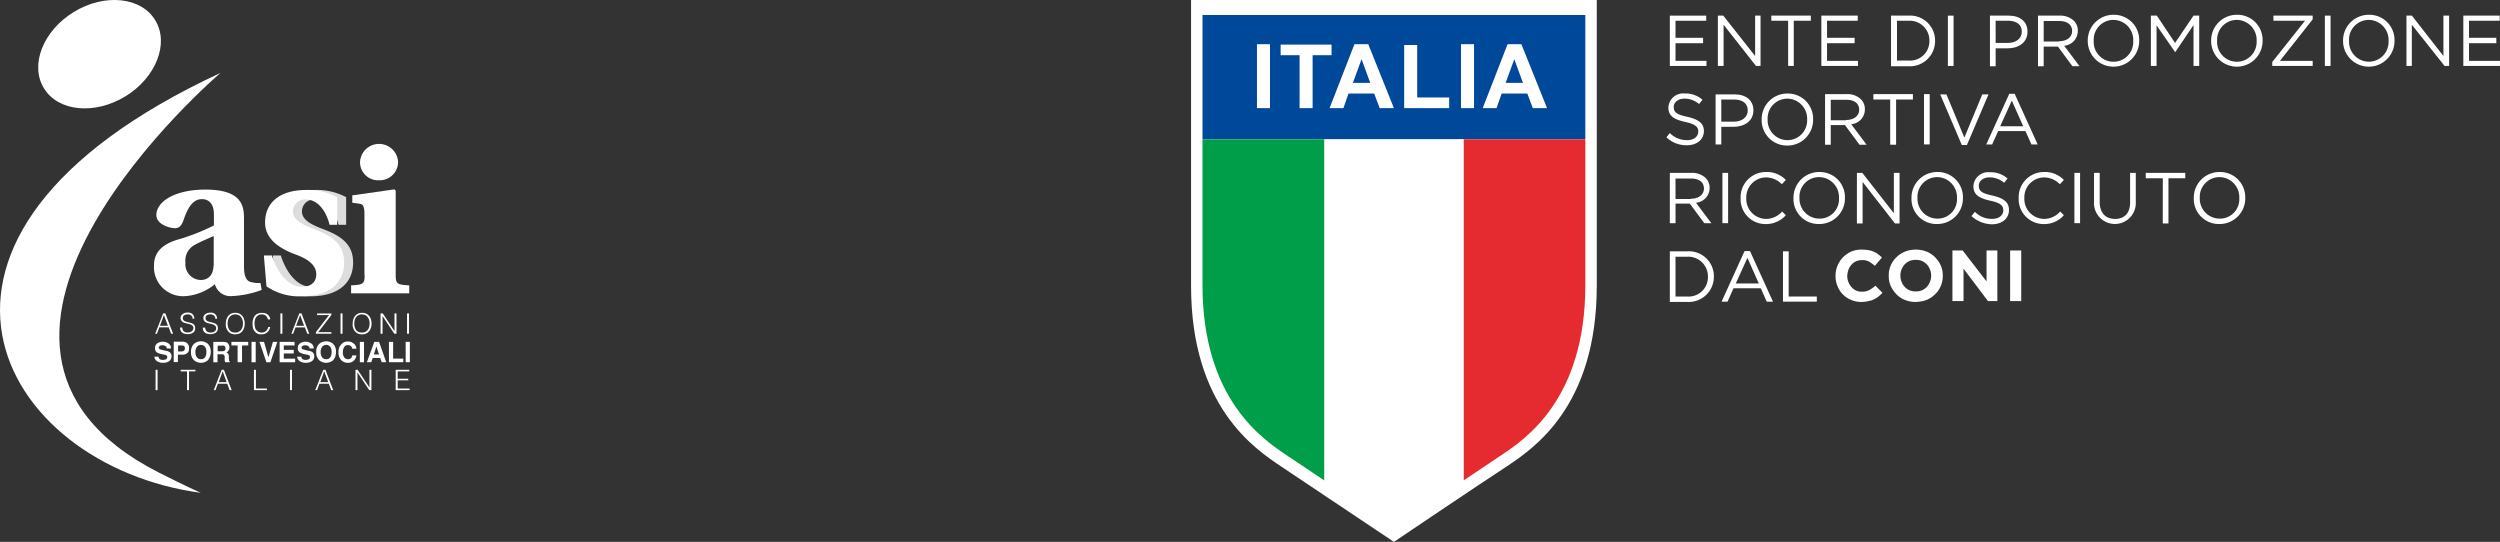 <svg xmlns="http://www.w3.org/2000/svg" xmlns:xlink="http://www.w3.org/1999/xlink" width="282.554" height="61.245" viewBox="0 0 282.554 61.245"><rect x="0" y="0" width="282.554" height="61.245" fill="#333333" stroke="none"/><defs><clipPath id="a"><path d="M276.034,368.2s9.055-6.111,11.955-8.029,9.68-6.423,9.68-19.359V310.3H254.4v30.511c0,12.891,6.78,17.441,9.68,19.359S276.034,368.2,276.034,368.2Z" transform="translate(-254.4 -310.3)"></path></clipPath></defs><g transform="translate(-45.947 -851)"><g transform="translate(180.562 851)"><path d="M168.4,5.5h4.113v.578h-3.47V8.006h3.117v.611h-3.117v1.992h3.5v.578H168.4Z" transform="translate(-114.289 -3.733)" fill="#fff"></path><path d="M185.3,5.5h.611l3.6,4.563V5.5h.611v5.687h-.514l-3.663-4.659v4.659H185.3Z" transform="translate(-125.758 -3.733)" fill="#fff"></path><path d="M206,6.078h-1.9V5.5h4.466v.578h-1.928v5.109H206Z" transform="translate(-138.517 -3.733)" fill="#fff"></path><path d="M221.7,5.5h4.113v.578h-3.47V8.006h3.117v.611h-3.117v1.992h3.5v.578H221.7Z" transform="translate(-150.462 -3.733)" fill="#fff"></path><path d="M246.2,5.5h1.96a2.823,2.823,0,0,1,3.02,2.828V8.36a2.848,2.848,0,0,1-3.02,2.86H246.2Zm1.992,5.077a2.186,2.186,0,0,0,2.346-2.249h0a2.221,2.221,0,0,0-2.346-2.249h-1.317v4.5Z" transform="translate(-167.089 -3.733)" fill="#fff"></path><rect width="0.643" height="5.687" transform="translate(85.537 1.767)" fill="#fff"></rect><path d="M281,5.5h2.121c1.285,0,2.121.675,2.121,1.8v.032c0,1.221-1.028,1.864-2.249,1.864h-1.35V11.22H281Zm2.024,3.085c.932,0,1.574-.514,1.574-1.253V7.3c0-.8-.611-1.221-1.542-1.221h-1.414V8.585Z" transform="translate(-190.707 -3.733)" fill="#fff"></path><path d="M297.9,5.5h2.442a2.216,2.216,0,0,1,1.607.578A1.551,1.551,0,0,1,302.4,7.2v.032a1.677,1.677,0,0,1-1.542,1.671l1.735,2.314h-.8L300.149,9h-1.607V11.22H297.9Zm2.378,2.892c.868,0,1.478-.45,1.478-1.157h0c0-.707-.546-1.125-1.446-1.125h-1.767V8.424h1.735Z" transform="translate(-202.177 -3.733)" fill="#fff"></path><path d="M315.4,8.156h0A2.9,2.9,0,0,1,318.324,5.2a2.847,2.847,0,0,1,2.892,2.924v.032a2.908,2.908,0,1,1-5.816,0m5.141,0h0a2.266,2.266,0,0,0-2.249-2.378,2.233,2.233,0,0,0-2.217,2.346v.032a2.236,2.236,0,1,0,4.466,0" transform="translate(-214.054 -3.529)" fill="#fff"></path><path d="M337.6,5.5h.675l2.057,3.085L342.42,5.5h.643v5.687h-.643V6.56l-2.056,3.053h-.032l-2.089-3.02v4.595H337.6Z" transform="translate(-229.12 -3.733)" fill="#fff"></path><path d="M358.8,8.156h0A2.9,2.9,0,0,1,361.724,5.2a2.847,2.847,0,0,1,2.892,2.924v.032a2.908,2.908,0,1,1-5.816,0m5.141,0h0a2.266,2.266,0,0,0-2.249-2.378,2.233,2.233,0,0,0-2.217,2.346v.032a2.236,2.236,0,1,0,4.466,0" transform="translate(-243.508 -3.529)" fill="#fff"></path><path d="M380.3,10.738,384,6.078h-3.567V5.5h4.434v.418l-3.7,4.691h3.7v.578H380.3Z" transform="translate(-258.099 -3.733)" fill="#fff"></path><rect width="0.643" height="5.687" transform="translate(128.145 1.767)" fill="#fff"></rect><path d="M405.2,8.156h0A2.9,2.9,0,0,1,408.124,5.2a2.847,2.847,0,0,1,2.892,2.924v.032a2.908,2.908,0,1,1-5.816,0m5.141,0h0a2.266,2.266,0,0,0-2.249-2.378,2.233,2.233,0,0,0-2.217,2.346v.032a2.258,2.258,0,0,0,2.249,2.346,2.232,2.232,0,0,0,2.217-2.346" transform="translate(-274.998 -3.529)" fill="#fff"></path><path d="M427.5,5.5h.611l3.567,4.563V5.5h.643v5.687h-.514l-3.7-4.659v4.659H427.5Z" transform="translate(-290.133 -3.733)" fill="#fff"></path><path d="M447.5,5.5h4.113v.578h-3.47V8.006h3.085v.611h-3.085v1.992h3.5v.578H447.5Z" transform="translate(-303.706 -3.733)" fill="#fff"></path><path d="M168.4,60.8h2.442a2.216,2.216,0,0,1,1.607.578,1.551,1.551,0,0,1,.45,1.125h0a1.677,1.677,0,0,1-1.542,1.671l1.735,2.314h-.8l-1.639-2.217h-1.607v2.217H168.4Zm2.378,2.924c.868,0,1.478-.45,1.478-1.157h0c0-.707-.546-1.125-1.446-1.125h-1.767v2.314h1.735Z" transform="translate(-114.289 -41.263)" fill="#fff"></path><rect width="0.643" height="5.687" transform="translate(60.056 19.537)" fill="#fff"></rect><path d="M193.3,63.456h0a2.855,2.855,0,0,1,2.892-2.956,2.941,2.941,0,0,1,2.217.9l-.45.482a2.519,2.519,0,0,0-1.8-.771,2.252,2.252,0,0,0-2.217,2.346h0A2.252,2.252,0,0,0,196.16,65.8a2.4,2.4,0,0,0,1.832-.835l.418.418a2.974,2.974,0,0,1-2.281,1,2.8,2.8,0,0,1-2.828-2.924" transform="translate(-131.188 -41.06)" fill="#fff"></path><path d="M211.9,63.456h0a2.9,2.9,0,0,1,2.924-2.956,2.847,2.847,0,0,1,2.892,2.924h0a2.9,2.9,0,0,1-2.924,2.956,2.828,2.828,0,0,1-2.892-2.924m5.141,0h0a2.266,2.266,0,0,0-2.249-2.378,2.214,2.214,0,0,0-2.217,2.346h0a2.258,2.258,0,0,0,2.249,2.346,2.187,2.187,0,0,0,2.217-2.314" transform="translate(-143.811 -41.06)" fill="#fff"></path><path d="M234.2,60.8h.611l3.567,4.563V60.8h.643v5.72h-.514l-3.663-4.691V66.52H234.2Z" transform="translate(-158.945 -41.263)" fill="#fff"></path><path d="M253.4,63.456h0a2.9,2.9,0,0,1,2.924-2.956,2.847,2.847,0,0,1,2.892,2.924h0a2.9,2.9,0,0,1-2.924,2.956,2.828,2.828,0,0,1-2.892-2.924m5.141,0h0a2.266,2.266,0,0,0-2.249-2.378,2.233,2.233,0,0,0-2.217,2.346h0a2.258,2.258,0,0,0,2.249,2.346,2.187,2.187,0,0,0,2.217-2.314" transform="translate(-171.976 -41.06)" fill="#fff"></path><path d="M274.5,65.548l.386-.482a2.643,2.643,0,0,0,1.96.8c.771,0,1.253-.418,1.253-.964h0c0-.514-.289-.835-1.478-1.093-1.317-.289-1.9-.707-1.9-1.639v-.032a1.676,1.676,0,0,1,1.864-1.542,2.857,2.857,0,0,1,1.992.707l-.386.482a2.537,2.537,0,0,0-1.639-.611c-.739,0-1.221.418-1.221.932v.032c0,.546.289.835,1.542,1.093,1.253.289,1.864.739,1.864,1.607v.032c0,.964-.8,1.607-1.928,1.607a3.521,3.521,0,0,1-2.314-.932" transform="translate(-186.296 -41.128)" fill="#fff"></path><path d="M291.1,63.456h0a2.855,2.855,0,0,1,2.892-2.956,2.941,2.941,0,0,1,2.217.9l-.45.482a2.519,2.519,0,0,0-1.8-.771,2.252,2.252,0,0,0-2.217,2.346h0A2.252,2.252,0,0,0,293.96,65.8a2.4,2.4,0,0,0,1.832-.835l.418.418a2.926,2.926,0,0,1-2.281,1,2.815,2.815,0,0,1-2.828-2.924" transform="translate(-197.562 -41.06)" fill="#fff"></path><rect width="0.643" height="5.687" transform="translate(99.836 19.537)" fill="#fff"></rect><path d="M317.6,64.11V60.8h.643v3.278c0,1.221.643,1.928,1.735,1.928,1.06,0,1.7-.643,1.7-1.864V60.8h.643v3.278a2.365,2.365,0,1,1-4.724.032" transform="translate(-215.547 -41.263)" fill="#fff"></path><path d="M337.728,61.411H335.8V60.8h4.466v.611h-1.9V66.52h-.643Z" transform="translate(-227.899 -41.263)" fill="#fff"></path><path d="M352.7,63.456h0a2.9,2.9,0,0,1,2.924-2.956,2.847,2.847,0,0,1,2.892,2.924h0a2.9,2.9,0,0,1-2.924,2.956,2.828,2.828,0,0,1-2.892-2.924m5.141,0h0a2.266,2.266,0,0,0-2.249-2.378,2.233,2.233,0,0,0-2.217,2.346h0a2.258,2.258,0,0,0,2.249,2.346,2.187,2.187,0,0,0,2.217-2.314" transform="translate(-239.368 -41.06)" fill="#fff"></path><path d="M168.4,88.4h1.96a2.823,2.823,0,0,1,3.02,2.828v.032a2.848,2.848,0,0,1-3.02,2.86H168.4Zm1.96,5.109a2.186,2.186,0,0,0,2.346-2.249h0a2.221,2.221,0,0,0-2.346-2.249h-1.317v4.5Z" transform="translate(-114.289 -59.995)" fill="#fff"></path><path d="M189.2,88.3h.611l2.6,5.72h-.707l-.675-1.51H187.95l-.675,1.51H186.6Zm1.607,3.663-1.285-2.892-1.317,2.892Z" transform="translate(-126.64 -59.927)" fill="#fff"></path><path d="M208.2,88.4h.643v5.109h3.181v.578H208.2Z" transform="translate(-141.3 -59.995)" fill="#fff"></path><path d="M229.624,93.712a2.754,2.754,0,0,1-1.157-.225,2.731,2.731,0,0,1-1.542-1.542,2.754,2.754,0,0,1-.225-1.157v-.032a2.754,2.754,0,0,1,.225-1.157,3.124,3.124,0,0,1,.611-.932,3.21,3.21,0,0,1,.932-.643,2.957,2.957,0,0,1,1.221-.225,5.273,5.273,0,0,1,.739.064,1.939,1.939,0,0,1,.611.193,1.21,1.21,0,0,1,.482.289,2.212,2.212,0,0,1,.418.353l-.8.932a4.389,4.389,0,0,0-.675-.482,1.513,1.513,0,0,0-.771-.161,1.678,1.678,0,0,0-.675.129,1.547,1.547,0,0,0-.514.386,1.75,1.75,0,0,0-.353.578,2.5,2.5,0,0,0-.129.675h0a1.73,1.73,0,0,0,.129.707,1.75,1.75,0,0,0,.353.578,1.547,1.547,0,0,0,.514.386,1.49,1.49,0,0,0,.675.129,1.69,1.69,0,0,0,.835-.193,4.389,4.389,0,0,0,.675-.482l.8.8a5.333,5.333,0,0,1-.45.418,2.777,2.777,0,0,1-.514.321,1.939,1.939,0,0,1-.611.193,3.238,3.238,0,0,1-.8.1" transform="translate(-153.855 -59.588)" fill="#fff"></path><path d="M248.453,93.712a3.059,3.059,0,0,1-1.221-.225,2.542,2.542,0,0,1-.964-.643,3.21,3.21,0,0,1-.643-.932,2.754,2.754,0,0,1-.225-1.157h0a2.754,2.754,0,0,1,.225-1.157,2.691,2.691,0,0,1,.643-.932,2.978,2.978,0,0,1,.964-.643,3.427,3.427,0,0,1,2.442,0,2.819,2.819,0,0,1,.964.643,3.21,3.21,0,0,1,.643.932,2.754,2.754,0,0,1,.225,1.157h0a2.754,2.754,0,0,1-.225,1.157,2.691,2.691,0,0,1-.643.932,2.978,2.978,0,0,1-.964.643,3.91,3.91,0,0,1-1.221.225m0-1.189a1.729,1.729,0,0,0,.707-.129,1.68,1.68,0,0,0,.546-.386,1.749,1.749,0,0,0,.353-.578,1.678,1.678,0,0,0,.129-.675h0a1.729,1.729,0,0,0-.129-.707,1.749,1.749,0,0,0-.353-.578,2.111,2.111,0,0,0-.546-.386,2.008,2.008,0,0,0-1.414,0,1.68,1.68,0,0,0-.546.386,1.749,1.749,0,0,0-.353.578,1.678,1.678,0,0,0-.129.675h0a1.729,1.729,0,0,0,.129.707,1.749,1.749,0,0,0,.353.578,1.68,1.68,0,0,0,.546.386,1.729,1.729,0,0,0,.707.129" transform="translate(-166.546 -59.588)" fill="#fff"></path><path d="M267.8,88.1h1.157l2.7,3.5V88.1h1.221v5.72h-1.06l-2.763-3.663V93.82H267.8Z" transform="translate(-181.749 -59.791)" fill="#fff"></path><rect width="1.253" height="5.72" transform="translate(92.574 28.309)" fill="#fff"></rect><g transform="translate(53.726 10.572)"><path d="M167.2,37.848l.386-.482a2.694,2.694,0,0,0,1.96.8c.771,0,1.253-.418,1.253-.964h0c0-.514-.289-.835-1.478-1.093-1.317-.289-1.9-.707-1.9-1.639v-.032a1.676,1.676,0,0,1,1.864-1.542,2.857,2.857,0,0,1,1.992.707l-.386.482a2.538,2.538,0,0,0-1.639-.611c-.739,0-1.221.418-1.221.932v.032c0,.546.289.835,1.542,1.093,1.253.289,1.864.739,1.864,1.607h0c0,.964-.8,1.607-1.928,1.607a3.279,3.279,0,0,1-2.314-.9" transform="translate(-167.2 -32.9)" fill="#fff"></path><path d="M184.532,33.2h2.121c1.285,0,2.121.675,2.121,1.8h0c0,1.221-1.028,1.864-2.249,1.864h-1.382v1.992H184.5V33.2Zm2.024,3.085c.932,0,1.574-.514,1.574-1.253V35c0-.8-.611-1.221-1.542-1.221h-1.446v2.506Z" transform="translate(-178.941 -33.104)" fill="#fff"></path><path d="M200.7,35.856h0a2.9,2.9,0,0,1,2.924-2.956,2.847,2.847,0,0,1,2.892,2.924h0a2.9,2.9,0,0,1-2.924,2.956,2.866,2.866,0,0,1-2.892-2.924m5.141,0h0a2.266,2.266,0,0,0-2.249-2.378,2.233,2.233,0,0,0-2.217,2.346h0a2.258,2.258,0,0,0,2.249,2.346,2.224,2.224,0,0,0,2.217-2.314" transform="translate(-189.936 -32.9)" fill="#fff"></path><path d="M223,33.1h2.442a2.216,2.216,0,0,1,1.607.578,1.551,1.551,0,0,1,.45,1.125v.032a1.677,1.677,0,0,1-1.542,1.671l1.735,2.314h-.8L225.249,36.6h-1.607V38.82H223Zm2.378,2.924c.868,0,1.478-.45,1.478-1.157h0c0-.707-.546-1.125-1.446-1.125h-1.767v2.314h1.735Z" transform="translate(-205.07 -33.036)" fill="#fff"></path><path d="M241.9,33.711H240V33.1h4.466v.611h-1.9V38.82H241.9Z" transform="translate(-216.607 -33.036)" fill="#fff"></path><rect width="0.643" height="5.687" transform="translate(29.112 0.064)" fill="#fff"></rect><path d="M263.5,33.2h.707l2.024,4.884,2.024-4.884h.707l-2.442,5.72h-.578Z" transform="translate(-232.556 -33.104)" fill="#fff"></path><path d="M282.3,33h.611l2.6,5.72h-.707l-.675-1.51h-3.085l-.675,1.51H279.7Zm1.575,3.663-1.285-2.892-1.317,2.892Z" transform="translate(-243.551 -32.968)" fill="#fff"></path></g><path d="M274.428,367.745s9.59-6.468,12.668-8.475c3.078-2.052,10.259-6.78,10.259-20.474V306.5H251.5v32.3c0,13.65,7.182,18.423,10.259,20.474S274.428,367.745,274.428,367.745Z" transform="translate(-251.5 -306.5)" fill="#fff"></path><g transform="translate(1.293 1.695)"><g transform="translate(0 0)" clip-path="url(#a)"><rect width="49.602" height="15.746" transform="translate(-3.167 -1.695)" fill="#00499a"></rect></g><g transform="translate(0 0)" clip-path="url(#a)"><rect width="15.746" height="49.602" transform="translate(-1.963 14.051)" fill="#009e49"></rect><rect width="15.746" height="49.602" transform="translate(13.783 14.051)" fill="#fff"></rect><rect width="15.746" height="49.602" transform="translate(29.529 14.051)" fill="#e52a30"></rect></g></g><g transform="translate(7.449 4.996)"><path d="M268.2,324.926V317.7h1.472v7.226Z" transform="translate(-268.2 -317.7)" fill="#fff"></path><path d="M276.341,324.982V319H274.2v-1.2h5.754V319h-2.141v5.977Z" transform="translate(-271.524 -317.755)" fill="#fff"></path><path d="M293.871,324.926h-1.606l-.624-1.65h-2.9l-.58,1.65H286.6l2.81-7.226h1.561Zm-2.676-2.855-.981-2.676-.981,2.676Z" transform="translate(-278.392 -317.7)" fill="#fff"></path><path d="M305.5,325.037V317.9h1.472v5.933h3.613v1.2Z" transform="translate(-288.862 -317.811)" fill="#fff"></path><path d="M319.9,324.926V317.7h1.472v7.226Z" transform="translate(-296.838 -317.7)" fill="#fff"></path><path d="M332.671,324.926h-1.606l-.624-1.65h-2.9l-.58,1.65H325.4l2.81-7.226h1.561Zm-2.721-2.855-.981-2.676-.981,2.676Z" transform="translate(-299.885 -317.7)" fill="#fff"></path></g></g><g transform="translate(45.947 851)"><path d="M83.4,167.385l.27-.72H84.73l.27.72h.225l-.878-2.3H84.1l-.9,2.3Zm.788-2.115.45,1.215h-.9l.45-1.215Zm1.823,1.418a.822.822,0,0,0,.068.338.449.449,0,0,0,.18.225.514.514,0,0,0,.27.135,1.532,1.532,0,0,0,.338.045,1.048,1.048,0,0,0,.63-.18.579.579,0,0,0,.225-.5.84.84,0,0,0-.045-.27.607.607,0,0,0-.158-.18.912.912,0,0,0-.2-.113c-.09-.022-.158-.045-.248-.068s-.18-.045-.248-.068c-.09-.023-.158-.045-.225-.068a.49.49,0,0,1-.18-.113.452.452,0,0,1-.09-.18v-.18a.363.363,0,0,1,.09-.158.49.49,0,0,1,.18-.113.968.968,0,0,1,.27-.045.623.623,0,0,1,.2.023.452.452,0,0,1,.18.09.979.979,0,0,1,.135.158.666.666,0,0,1,.045.225h.2a1.129,1.129,0,0,0-.045-.27.749.749,0,0,0-.135-.225.67.67,0,0,0-.248-.158.769.769,0,0,0-.338-.045,1.362,1.362,0,0,0-.338.045,2.457,2.457,0,0,0-.248.135,1.236,1.236,0,0,0-.158.2.8.8,0,0,0-.045.225.48.48,0,0,0,.068.27.606.606,0,0,0,.158.18.7.7,0,0,0,.225.113l.27.068.27.068a.674.674,0,0,1,.225.09.979.979,0,0,1,.158.135.336.336,0,0,1,.068.225.424.424,0,0,1-.045.18.4.4,0,0,1-.113.158,1.257,1.257,0,0,1-.18.113,1.023,1.023,0,0,1-.518.022.8.8,0,0,1-.2-.09.35.35,0,0,1-.135-.18.787.787,0,0,1-.068-.27Zm2.565,0a.822.822,0,0,0,.068.338.449.449,0,0,0,.18.225.514.514,0,0,0,.27.135,1.532,1.532,0,0,0,.338.045,1.048,1.048,0,0,0,.63-.18.579.579,0,0,0,.225-.5.839.839,0,0,0-.045-.27.607.607,0,0,0-.158-.18.913.913,0,0,0-.2-.113c-.09-.022-.158-.045-.248-.068s-.18-.045-.248-.068c-.09-.023-.158-.045-.225-.068a.49.49,0,0,1-.18-.113.452.452,0,0,1-.09-.18v-.18a.363.363,0,0,1,.09-.158.49.49,0,0,1,.18-.113.967.967,0,0,1,.27-.045.623.623,0,0,1,.2.023.452.452,0,0,1,.18.09.979.979,0,0,1,.135.158A.666.666,0,0,1,90,165.7h.2a1.129,1.129,0,0,0-.045-.27.749.749,0,0,0-.135-.225.67.67,0,0,0-.248-.158.769.769,0,0,0-.338-.045,1.362,1.362,0,0,0-.338.045,2.457,2.457,0,0,0-.248.135,1.236,1.236,0,0,0-.158.2.8.8,0,0,0-.045.225.48.48,0,0,0,.068.27.606.606,0,0,0,.158.18.7.7,0,0,0,.225.113l.27.068.27.068a.674.674,0,0,1,.225.09.979.979,0,0,1,.158.135.336.336,0,0,1,.068.225c0,.068-.023.135-.023.18a.4.4,0,0,1-.113.158,1.258,1.258,0,0,1-.18.113,1.023,1.023,0,0,1-.518.022.8.8,0,0,1-.2-.09.35.35,0,0,1-.135-.18.787.787,0,0,1-.068-.27Zm2.655.023a1.251,1.251,0,0,0,.2.383,1,1,0,0,0,.338.27,1.285,1.285,0,0,0,.945,0,1,1,0,0,0,.338-.27,1.251,1.251,0,0,0,.2-.383,1.5,1.5,0,0,0,.067-.473,1.6,1.6,0,0,0-.068-.473,1.037,1.037,0,0,0-.2-.383,1,1,0,0,0-.338-.27,1.044,1.044,0,0,0-.473-.09.948.948,0,0,0-.45.09,1,1,0,0,0-.338.27,1.251,1.251,0,0,0-.2.383,1.713,1.713,0,0,0-.068.473,1.13,1.13,0,0,0,.045.473Zm.63.473a.662.662,0,0,1-.27-.225,1.176,1.176,0,0,1-.158-.338,2.217,2.217,0,0,1-.045-.383,1.981,1.981,0,0,1,.045-.383,1.14,1.14,0,0,1,.158-.338.661.661,0,0,1,.27-.225.69.69,0,0,1,.383-.09.933.933,0,0,1,.36.068.615.615,0,0,1,.27.2,1.436,1.436,0,0,1,.18.315,1.31,1.31,0,0,1,.068.428,1.983,1.983,0,0,1-.045.383,1.14,1.14,0,0,1-.158.338.662.662,0,0,1-.27.225.74.74,0,0,1-.383.09.94.94,0,0,1-.405-.068Zm4.343-1.44a.756.756,0,0,0-.113-.315.638.638,0,0,0-.2-.225.513.513,0,0,0-.27-.135,1.531,1.531,0,0,0-.338-.045,1.31,1.31,0,0,0-.428.068.847.847,0,0,0-.338.2.91.91,0,0,0-.225.383,1.962,1.962,0,0,0-.09.563,3.357,3.357,0,0,0,.045.473,1,1,0,0,0,.18.383.916.916,0,0,0,.315.27.948.948,0,0,0,.45.09,1.09,1.09,0,0,0,.405-.068,1.276,1.276,0,0,0,.293-.18.85.85,0,0,0,.2-.27,1.3,1.3,0,0,0,.113-.315h-.225a.806.806,0,0,1-.09.248,1.236,1.236,0,0,1-.158.2,1.058,1.058,0,0,1-.2.135,1.13,1.13,0,0,1-.27.045.771.771,0,0,1-.405-.09.8.8,0,0,1-.248-.225.762.762,0,0,1-.135-.338,1.648,1.648,0,0,1,0-.765,1.33,1.33,0,0,1,.135-.315,1.179,1.179,0,0,1,.248-.225.848.848,0,0,1,.36-.09.738.738,0,0,1,.473.135.724.724,0,0,1,.248.428h.27Zm1.373,1.643v-2.3h-.225v2.3Zm1.215,0,.27-.72h1.058l.27.72h.225l-.878-2.3h-.248l-.9,2.3Zm.788-2.115.45,1.215h-.9l.45-1.215Zm3.533,2.115v-.18H101.63l1.485-1.935v-.18H101.5v.18h1.35l-1.485,1.935v.18Zm1.26,0v-2.3h-.225v2.3Zm1.193-.675a1.251,1.251,0,0,0,.2.383,1,1,0,0,0,.338.27,1.285,1.285,0,0,0,.945,0,1,1,0,0,0,.338-.27,1.251,1.251,0,0,0,.2-.383,1.5,1.5,0,0,0,.068-.473,1.6,1.6,0,0,0-.068-.473,1.037,1.037,0,0,0-.2-.383,1,1,0,0,0-.338-.27,1.044,1.044,0,0,0-.473-.09.948.948,0,0,0-.45.09,1,1,0,0,0-.338.27,1.251,1.251,0,0,0-.2.383,1.714,1.714,0,0,0-.068.473,1.13,1.13,0,0,0,.045.473Zm.608.473a.661.661,0,0,1-.27-.225,1.176,1.176,0,0,1-.158-.338,2.217,2.217,0,0,1-.045-.383,1.981,1.981,0,0,1,.045-.383,1.14,1.14,0,0,1,.158-.338.661.661,0,0,1,.27-.225.69.69,0,0,1,.383-.09.933.933,0,0,1,.36.068.614.614,0,0,1,.27.2,1.436,1.436,0,0,1,.18.315,1.31,1.31,0,0,1,.068.428,1.983,1.983,0,0,1-.045.383,1.14,1.14,0,0,1-.158.338.661.661,0,0,1-.27.225.69.69,0,0,1-.383.09,1.09,1.09,0,0,1-.405-.068Zm4.051.2h.248v-2.3h-.225v2h0l-1.328-2h-.248v2.3h.225v-2h0l1.328,2Zm1.665,0v-2.3h-.225v2.3Z" transform="translate(-65.661 -129.666)" fill="#fff"></path><path d="M83.625,196v-2.3H83.4V196Zm2.61-2.115h.72V196h.225V193.88h.72v-.18H86.235v.18ZM90.173,196l.27-.72H91.5l.27.72H92l-.878-2.3h-.248l-.9,2.3Zm.81-2.115.45,1.215h-.9l.45-1.215Zm5,2.115v-.18H94.742V193.7h-.225V196Zm2.835,0v-2.3H98.59V196Zm2.835,0,.27-.72h1.058l.27.72h.225l-.878-2.3h-.248l-.9,2.3Zm.81-2.115.45,1.215h-.9l.45-1.215ZM107.546,196h.248v-2.3h-.225v2h0l-1.328-2h-.248V196h.225v-2h0l1.328,2Zm4.568,0v-.18h-1.35v-.923h1.193v-.18h-1.193v-.833h1.305v-.18h-1.53V196Z" transform="translate(-65.816 -151.908)" fill="#fff"></path><path d="M154.5,181.065a.654.654,0,0,0,.27.563,1.142,1.142,0,0,0,.72.2,1.117,1.117,0,0,0,.7-.2.673.673,0,0,0,.248-.518.581.581,0,0,0-.2-.473.847.847,0,0,0-.405-.158l-.405-.09c-.158-.045-.248-.068-.315-.09a.229.229,0,0,1-.113-.18.236.236,0,0,1,.113-.2.6.6,0,0,1,.315-.068.623.623,0,0,1,.293.068.324.324,0,0,1,.18.293h.473a.654.654,0,0,0-.27-.563,1.152,1.152,0,0,0-1.305,0,.652.652,0,0,0-.225.518.553.553,0,0,0,.225.5,1.949,1.949,0,0,0,.5.18l.248.045a.845.845,0,0,1,.315.113.183.183,0,0,1,.09.18.265.265,0,0,1-.2.27.882.882,0,0,1-.293.045.485.485,0,0,1-.405-.135.522.522,0,0,1-.09-.225h-.45Zm3.285.36a.567.567,0,0,1-.45-.2.931.931,0,0,1-.18-.608.976.976,0,0,1,.18-.608.6.6,0,0,1,.9,0,.933.933,0,0,1,.158.608.975.975,0,0,1-.158.608.537.537,0,0,1-.45.2Zm1.1-.81a1.21,1.21,0,0,0-.338-.945,1.219,1.219,0,0,0-1.53,0,1.219,1.219,0,0,0-.36.945,1.206,1.206,0,0,0,.36.945,1.219,1.219,0,0,0,1.53,0,1.278,1.278,0,0,0,.338-.945Zm.293.022a1.184,1.184,0,0,0,.293.878,1,1,0,0,0,.765.315.923.923,0,0,0,.653-.225,1,1,0,0,0,.315-.608h-.473a.751.751,0,0,1-.113.27.437.437,0,0,1-.383.158.511.511,0,0,1-.405-.2.866.866,0,0,1-.158-.585,1.019,1.019,0,0,1,.158-.608.454.454,0,0,1,.405-.2.464.464,0,0,1,.383.158.508.508,0,0,1,.113.248h.473a.833.833,0,0,0-.158-.428.959.959,0,0,0-.833-.383.871.871,0,0,0-.7.293,1.19,1.19,0,0,0-.338.923Zm2.88-1.17h-.473v2.3h.473v-2.3Zm1.4.518.293.9h-.585l.293-.9Zm-1.08,1.778h.5l.158-.473h.855l.158.473h.518l-.81-2.3h-.54l-.833,2.3Zm2.475,0h1.643v-.405h-1.148v-1.89h-.473v2.3Zm2.385-2.3h-.473v2.3h.473v-2.3Z" transform="translate(-120.916 -140.826)" fill="#fff"></path><path d="M82.8,181.065a.654.654,0,0,0,.27.563,1.142,1.142,0,0,0,.72.2,1.117,1.117,0,0,0,.7-.2.673.673,0,0,0,.248-.518.581.581,0,0,0-.2-.473.847.847,0,0,0-.405-.158l-.405-.09c-.158-.045-.248-.068-.315-.09a.229.229,0,0,1-.113-.18.236.236,0,0,1,.113-.2.6.6,0,0,1,.315-.068.623.623,0,0,1,.293.068.324.324,0,0,1,.18.293h.473a.654.654,0,0,0-.27-.563,1.152,1.152,0,0,0-1.305,0,.652.652,0,0,0-.225.518.553.553,0,0,0,.225.5,1.949,1.949,0,0,0,.5.18l.248.045a.845.845,0,0,1,.315.113.183.183,0,0,1,.09.18.265.265,0,0,1-.2.27.882.882,0,0,1-.293.045.485.485,0,0,1-.405-.135.522.522,0,0,1-.09-.225H82.8Zm3.443-.878a.359.359,0,0,1-.09.27.472.472,0,0,1-.248.09h-.428v-.675h.428a.362.362,0,0,1,.248.068.28.28,0,0,1,.09.248Zm.473,0a.749.749,0,0,0-.2-.563.821.821,0,0,0-.54-.18h-.99v2.3h.473v-.833h.473a.8.8,0,0,0,.585-.18c.135-.067.2-.27.2-.54Zm1.35,1.238a.567.567,0,0,1-.45-.2.931.931,0,0,1-.18-.608.976.976,0,0,1,.18-.608.6.6,0,0,1,.9,0,.933.933,0,0,1,.158.608.975.975,0,0,1-.158.608.567.567,0,0,1-.45.2Zm1.1-.81a1.21,1.21,0,0,0-.338-.945,1.219,1.219,0,0,0-1.53,0,1.219,1.219,0,0,0-.36.945,1.206,1.206,0,0,0,.36.945,1.219,1.219,0,0,0,1.53,0,1.376,1.376,0,0,0,.338-.945Zm1.305-.743a.564.564,0,0,1,.225.045c.09.045.135.135.135.293a.272.272,0,0,1-.135.27.565.565,0,0,1-.225.045h-.518v-.63h.518Zm.09-.405h-1.1v2.3h.473v-.9h.473a.391.391,0,0,1,.27.068.464.464,0,0,1,.068.293v.225a.623.623,0,0,0,.022.2.974.974,0,0,1,.023.113h.54V181.7a.207.207,0,0,1-.09-.135c0-.045-.022-.113-.022-.225v-.158a.728.728,0,0,0-.068-.36.47.47,0,0,0-.225-.18.4.4,0,0,0,.27-.225.835.835,0,0,0,.09-.315.809.809,0,0,0-.045-.248.912.912,0,0,0-.113-.2.514.514,0,0,0-.225-.158c-.045,0-.18-.023-.338-.023Zm.945,0v.405h.7v1.89h.5v-1.89h.7v-.405Zm2.745,0h-.473v2.3h.473v-2.3Zm1.44,1.755-.5-1.755h-.518l.788,2.3h.45l.788-2.3h-.5l-.518,1.755Zm2.948-1.755H96.955v2.3H98.71v-.405H97.427v-.585h1.125v-.405H97.427v-.5h1.215v-.405Z" transform="translate(-65.351 -140.826)" fill="#fff"></path><path d="M142.593,114.292a6.511,6.511,0,0,0,3.961,1.125c2.858,0,4.816-1.283,4.816-3.826,0-2-1.26-2.97-3.421-3.781-1.35-.5-2.363-1.058-2.363-1.98a1.351,1.351,0,0,1,1.485-1.35c1.193,0,2.205,1.08,2.655,2.858h.855V104.21a7.028,7.028,0,0,0-3.511-.81c-2.858,0-4.636,1.328-4.636,3.691,0,1.71,1.373,2.835,3.443,3.6,1.193.428,2.34,1.1,2.34,2.228,0,.9-.585,1.418-1.62,1.418-1.553,0-2.79-1.62-3.4-3.533h-.9l.293,3.488Z" transform="translate(-111.461 -81.928)" fill="#ddd"></path><g transform="translate(0 0)"><path d="M37.65,10.26c1.62,2.633.09,6.5-3.375,8.619-3.488,2.115-7.606,1.71-9.2-.923-1.62-2.633-.09-6.5,3.375-8.619s7.606-1.71,9.2.923Z" transform="translate(-20.111 -7.983)" fill="#fff"></path><path d="M30.18,44.6s-35.8,30.492-7.021,45.142c3.24,1.643,4.793,2.318,4.793,2.318C5.133,89-9.854,63.165,30.18,44.6Z" transform="translate(-5.259 -36.36)" fill="#fff"></path></g><path d="M138.093,114.292a6.511,6.511,0,0,0,3.961,1.125c2.858,0,4.816-1.283,4.816-3.826,0-2-1.26-2.97-3.421-3.781-1.35-.5-2.363-1.058-2.363-1.98a1.351,1.351,0,0,1,1.485-1.35c1.193,0,2.205,1.08,2.655,2.858h.855V104.21a7.028,7.028,0,0,0-3.51-.81c-2.858,0-4.636,1.328-4.636,3.691,0,1.71,1.373,2.835,3.443,3.6,1.193.428,2.34,1.1,2.34,2.228,0,.9-.585,1.418-1.62,1.418-1.553,0-2.79-1.62-3.4-3.533h-.9l.293,3.488Z" transform="translate(-107.974 -81.928)" fill="#fff"></path><path d="M94.639,113.754a3.3,3.3,0,0,1-1.125-.113c-.315-.09-.743-.383-.743-1.755v-5.4c0-1.44-.225-3.285-4.366-3.285-3.443,0-5.536,1.35-5.536,2.88,0,1.058,1.508,1.485,2.115,1.485.518,0,.765-.383.968-.945.653-1.98,1.4-2.34,2.07-2.34s1.35.405,1.35,1.733v1.238a23.891,23.891,0,0,1-4.3,1.665c-1.845.63-2.475,1.6-2.475,2.925a3.293,3.293,0,0,0,3.533,3.4,5.881,5.881,0,0,0,3.353-1.35,1.809,1.809,0,0,0,1.823,1.35,11.088,11.088,0,0,0,3.465-.7l-.135-.788Zm-5.311-1.935c-.045,1.26-.81,1.6-1.44,1.6a1.783,1.783,0,0,1-1.733-1.958,2,2,0,0,1,1.08-2.025c.72-.405,1.553-.72,2.115-.99v3.375Z" transform="translate(-65.196 -81.773)" fill="#fff"></path><path d="M183.13,95.13c0,.99-.18,1.08-1.53,1.148v.9h6.571v-.9c-1.328-.068-1.53-.158-1.53-1.148V85.566l-.158-.135-4.748.675v.833l.81.113c.383.045.563.248.563,1.193V95.13ZM184.75,84.4a2.073,2.073,0,0,0,2.16-2.07,2.153,2.153,0,0,0-4.3,0,2.04,2.04,0,0,0,2.138,2.07Z" transform="translate(-141.918 -64.026)" fill="#fff"></path></g></g></svg>